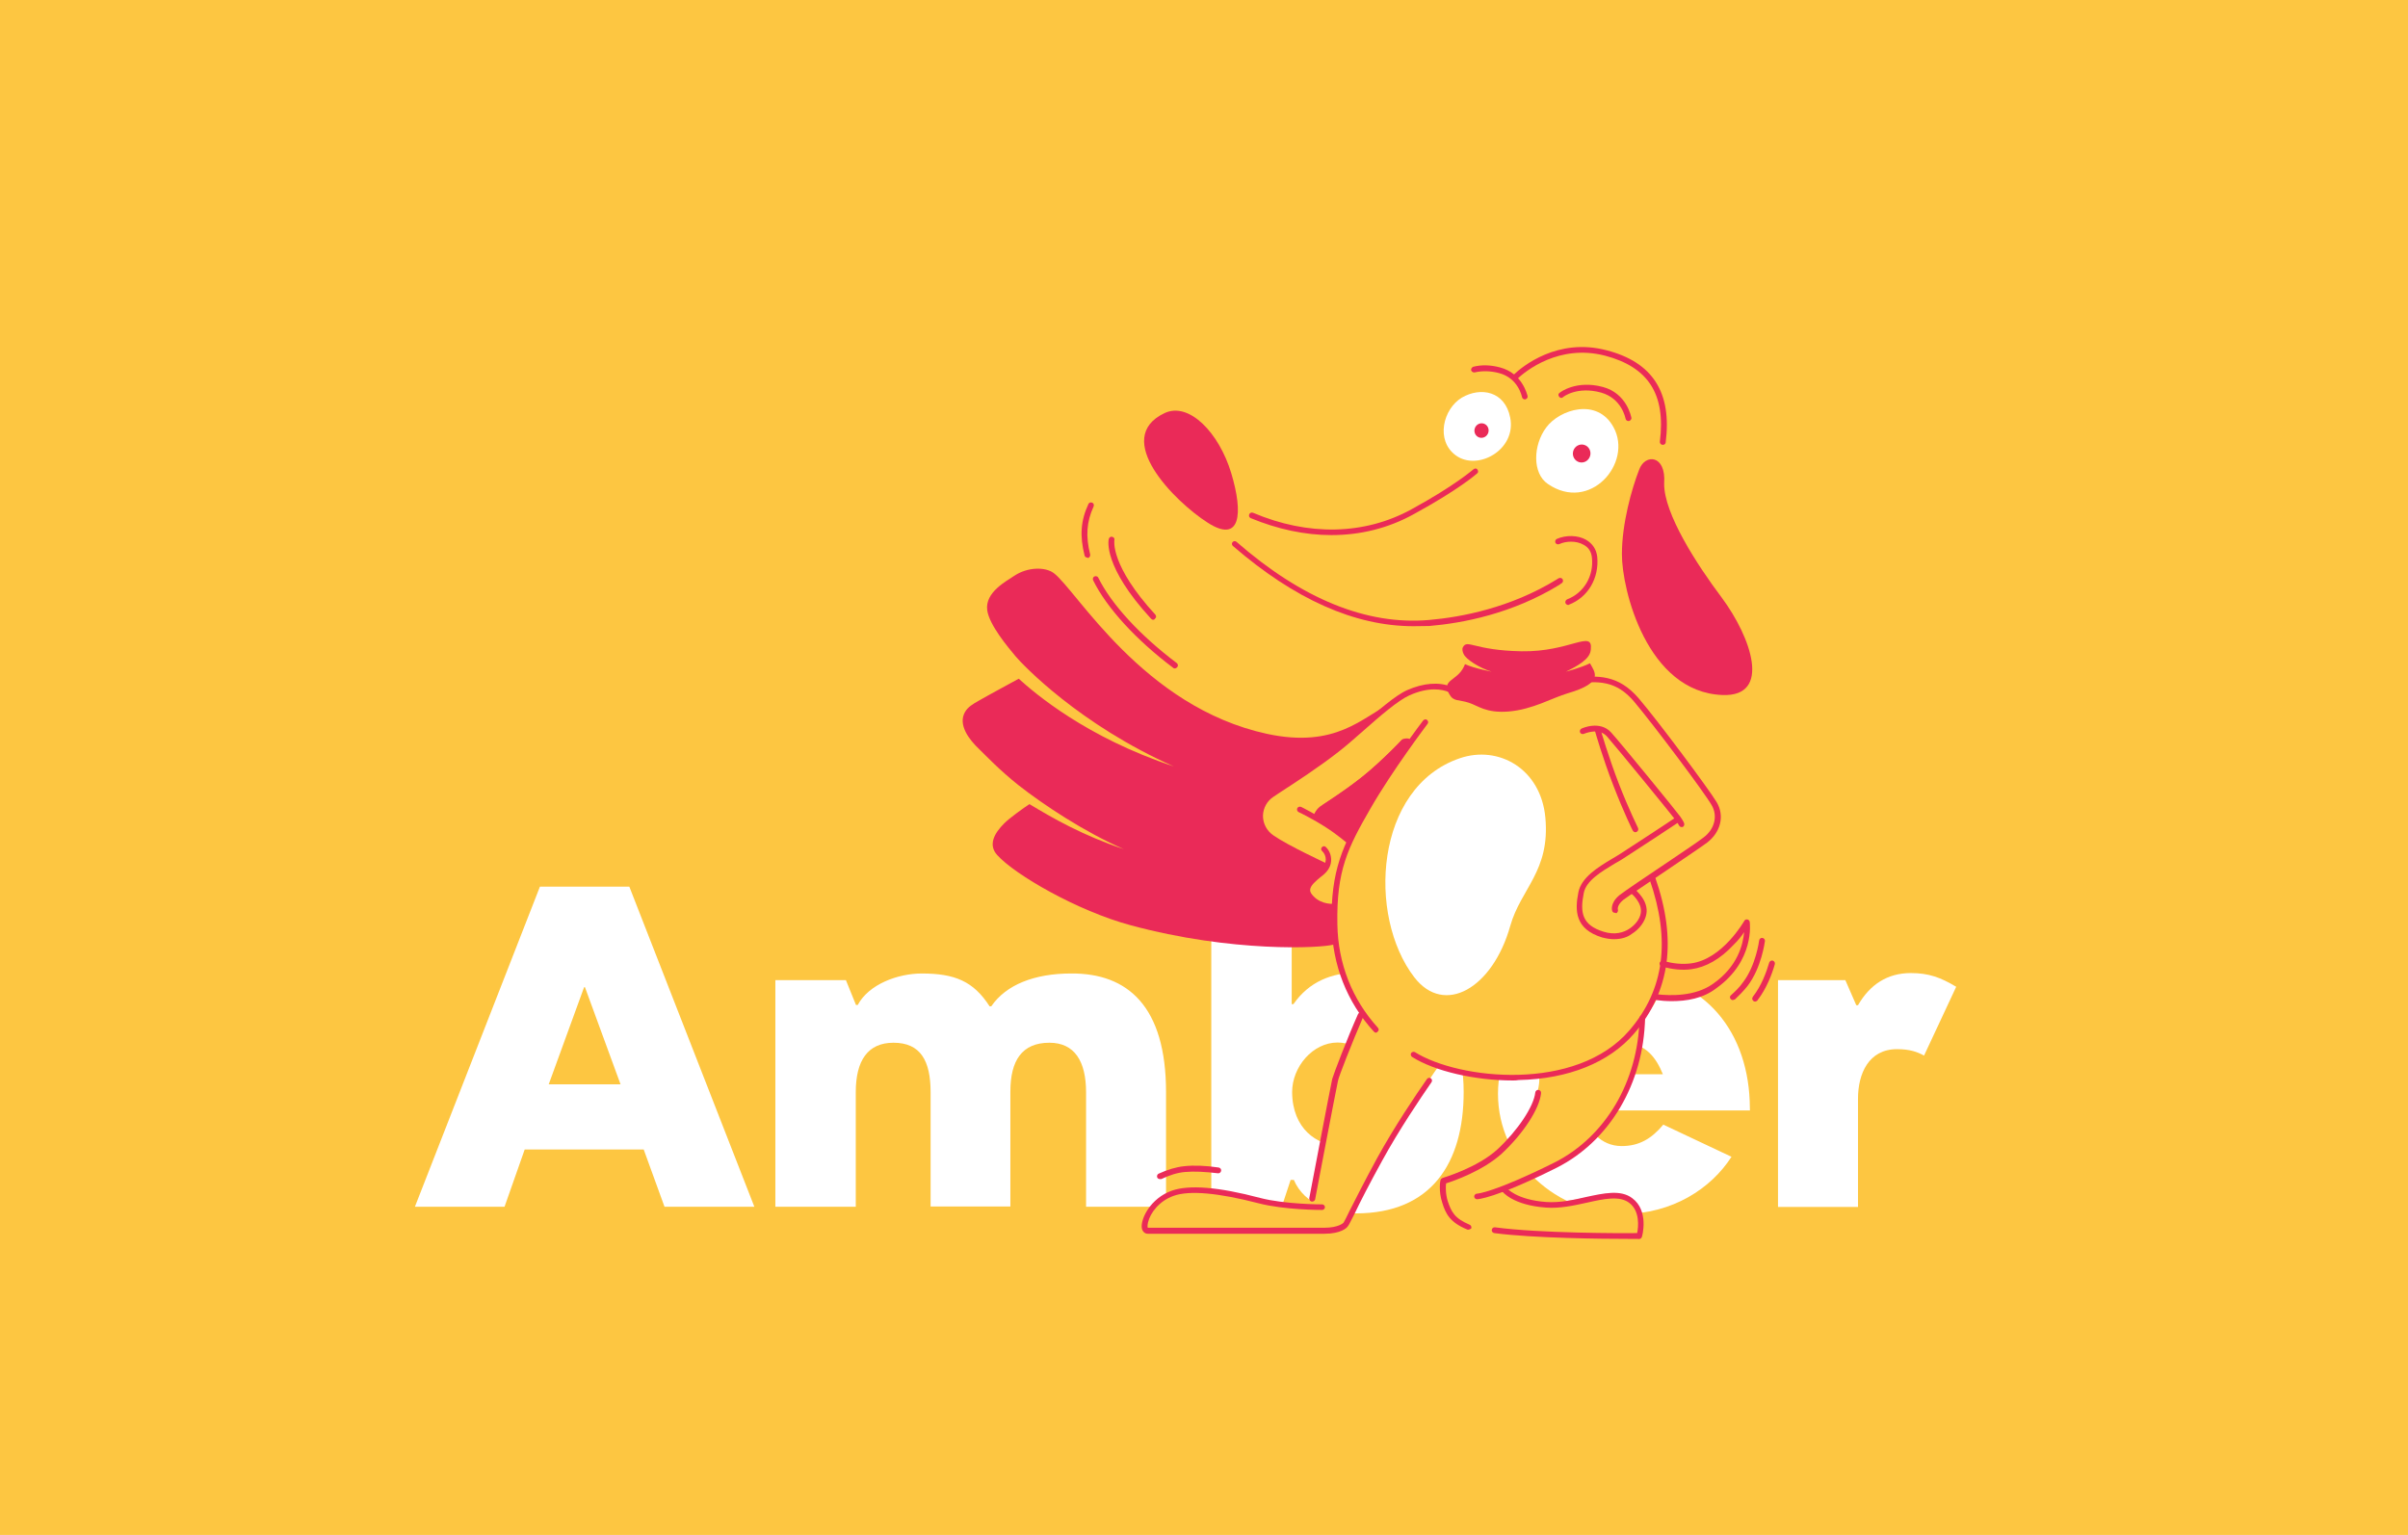 <?xml version="1.0" encoding="utf-8"?>
<!-- Generator: Adobe Illustrator 22.0.1, SVG Export Plug-In . SVG Version: 6.00 Build 0)  -->
<svg version="1.1" id="Layer_1" xmlns="http://www.w3.org/2000/svg" xmlns:xlink="http://www.w3.org/1999/xlink" x="0px" y="0px"
	 viewBox="0 0 1123 716" style="enable-background:new 0 0 1123 716;" xml:space="preserve">
<style type="text/css">
	.st0{fill:#FDC641;}
	.st1{fill:#FFFFFF;}
	.st2{fill:#FFBD3B;}
	.st3{fill:#EA2A58;}
</style>
<g>
	<rect x="-0.1" y="0" class="st0" width="1123.2" height="716.1"/>
</g>
<g>
	<g>
		<path class="st1" d="M300.2,536.2h-55.5l-9.4,26.7h-41.8l58.3-149.3h41.7l58.3,149.3h-41.9L300.2,536.2z M289.4,505.8l-16.6-45.3
			h-0.4l-16.5,45.3H289.4z"/>
	</g>
	<g>
		<path class="st1" d="M543.8,509.5v53.4h-37.3v-53.4c0-14.5-5.4-23.1-17.1-23.1c-12.8,0-18.2,8.3-18.2,22.8v53.6H434v-53.3
			c0-14.7-4.7-23.1-17.3-23.1c-12,0-17.6,8.3-17.6,23.1v53.4h-37.5V457.2h32.9l4.7,11.6h0.8c5.1-9.6,18.6-14.7,29.9-14.7
			c15.3,0,24.1,3.6,31.6,15.3h0.8c6.8-10,20.1-15.3,37.2-15.3C525.9,453.9,543.8,469.4,543.8,509.5z"/>
	</g>
	<g>
		<path class="st1" d="M602.4,413.5v54.9h0.8c7.3-10.5,17.9-14.7,29.9-14.7c25.2,0,49.5,17.6,49.5,55.7c0,33.4-15.3,56.6-50.2,56.6
			c-11.1,0-24.1-4.1-29-15.6h-1.5l-4.1,12.4h-32.9V413.5H602.4z M624.9,534.4c9.6,0,20.2-9.4,20.2-25c0-13.7-10.9-23.1-21.3-23.1
			c-11.6,0-21.2,11.4-21.2,23.1C602.7,526.6,614.3,534.4,624.9,534.4z"/>
	</g>
	<g>
		<path class="st1" d="M816.1,518h-78.6c2.8,8.8,8.8,16.6,18.8,16.6c8.1,0,13.9-3.4,19.4-10l31.8,15c-9.4,14.7-27.5,26.7-50.8,26.7
			c-30.1,0-58.1-24.1-58.1-56.1c0-31.1,27.8-56.4,58.1-56.4c35.9,0,57.9,25,59.3,59.8L816.1,518L816.1,518z M775.5,501.1
			c-3-7.4-7.9-14.5-17.9-14.5c-10.3,0-16.6,6.2-19.7,14.5H775.5z"/>
	</g>
	<g>
		<path class="st1" d="M897.3,492.4c-3.2-1.8-6.8-3-12.6-3c-13.2,0-18.2,11.4-18.2,23.1V563h-37.3V457.2h31.4l5.1,11.7h0.8
			c5.5-9.6,13.7-15,24.6-15c8.5,0,14,2.1,21.2,6.4L897.3,492.4z"/>
	</g>
</g>
<g>
	<g>
		<path class="st2" d="M746.9,454.5c0,0,12,7.3,20.1,9.7c8.1,2.4,21.3,3.9,32.7-4c11.4-7.9,15.1-21.9,15.1-26.1
			c0.1-4.2-2.8,1.5-5.4,4c-2.6,2.5-9.9,11.5-20.9,13.3c-11,1.8-20.5-4.4-20.5-4.4L746.9,454.5z"/>
	</g>
	<g>
		<path class="st0" d="M691.2,307.6c-8.6,23.8-27.8,32.9-38.2,45.4c-10.4,12.5-27.9,46.5-30.8,65.9c-2.8,19.4,2.3,26.2,3.2,33.1
			c0.9,6.9,8.9,18.9,8.9,18.9s1.8,1.2-2.6,9.5c-4.3,8.4-11.6,31-12.5,35.6c-0.9,4.7-8.6,45.8-8.6,45.8s-22.9-0.4-31.1-3.2
			c-8.1-2.8-23.2-5.6-32.5-1.3c-9.4,4.3-13.1,7.2-15.1,13.5c-1.8,6.3,6.6,5,20.7,5s66.5-1.8,69.6-1.8c3.1,0,3.7-3.5,8.4-8.5
			c2-2.2,9.4-18.7,17.8-33.2c10.6-18.3,22.6-35.1,22.6-35.1s12.1,4.6,21.3,4.6c9.1,0,25.5,0.1,25.5,0.1s2.5,13.1-18.2,35.4
			c-11.1,12-25.8,10.7-26.7,14.5c-0.9,3.8,0.1,7.4,1.8,11c4.5,9.1,8.8,8.9,20.3,11.4c11.6,2.5,38.8,1.1,48.5,1.8
			c9.7,0.6,21.4,1.8,21.9-2.8c0.6-6.8-2.5-17.6-15.2-16.1c-7,0.7-26.9,5.2-35,4.2c-7.3-0.9-13.5-7.7-13.5-7.7s23.1-9.1,38.6-20.2
			c12.2-8.7,24.6-33.9,26.9-59.1c15.2-18,8.7-38.8,8-46c-0.6-7.2-7.7-31.3-12.7-41.3s-13.3-27.2-14.6-37.7
			c-1.3-10.6-12.8-34.8-8.4-46.8C744,290.6,699.8,283.9,691.2,307.6z"/>
	</g>
	<g>
		<g>
			<path class="st3" d="M730.3,313.3c5.3-2.6,10.9-5.7,11.5-9.7c0-0.3,0.1-0.5,0.1-0.7c1-9.4-9.8,1.3-32.3,0.9s-25.3-5.9-27.4-1.8
				c-0.4,0.8-0.1,2.2,0.4,3.1l0,0c1,2.4,7.4,6.5,13,8.2c0,0-8-1.5-12.4-3.5c-0.2,0.5-0.3,0.9-0.6,1.4c-3.3,6.6-10.5,5.8-6.7,12.6
				c2,3.6,4.2,2.4,9.1,4c4.4,1.4,7.9,4.9,18.4,4.1c11.4-0.9,20.5-6.4,27.7-8.5c17.2-5,12.7-9.8,10.4-14
				C737.3,311.5,730.3,313.3,730.3,313.3z"/>
		</g>
		<g>
			<g>
				<path class="st3" d="M543.1,192.7c11.4-5.4,25.4,9.1,31.1,28s4.4,33-11,23.1C547.7,233.9,518.4,204.4,543.1,192.7z"/>
			</g>
		</g>
		<g>
			<g>
				<path class="st3" d="M802.9,278.7c-11.5-15.3-27-39.2-26.8-53.2c1-13.5-9-14-11.7-6.3c-3.4,8.7-8,25-8,39.2
					c-0.1,16.5,11.7,64.5,46.9,65.8C826.3,325.1,816.8,297.4,802.9,278.7z"/>
			</g>
		</g>
		<g>
			<g>
				<path class="st1" d="M721.8,225.7c19.7,13.6,39.8-9.7,30.7-26.4c-7.6-14-25.2-8.3-31.4,0.1C714.9,207.7,714.6,220.8,721.8,225.7
					z"/>
			</g>
		</g>
		<g>
			<g>
				<path class="st1" d="M678.9,212.4c10.2,7.5,28.4-2.6,25.4-17.6c-2.4-12.3-13.7-14.5-22.6-9.3C673,190.8,669.4,205.4,678.9,212.4
					z"/>
			</g>
		</g>
		<g>
			<g>
				<path class="st3" d="M622.4,423.2c0-0.2-0.1-0.3-0.1-0.4c-4-0.1-7.9-1.3-10.4-4.3c-0.7-0.9-1.4-2-1.5-3.2
					c-0.3-2.2,1.3-4.2,3-5.6c1.7-1.4,3.6-2.7,4.8-4.5c0.3-0.6,0.6-1.3,0.2-1.8c-0.3-0.5-1-0.5-1.6-0.6c-4.1-0.3-7.2-3.6-10.6-5.7
					c-3.5-2.2-7.7-3.3-11.3-5.4s-7-5.4-7.4-9.5c-0.3-3.1,1.3-6.1,3.4-8.4c2.1-2.3,4.8-3.9,7.4-5.5c14-9,27-19.3,39.3-30.5
					c3.3-3,6.7-6.2,10.4-8.7l0.3-0.8c-12.8,6.1-25.1,21-57.5,14c-57.8-12.6-88.7-67-99.4-75c-3.9-2.9-12.1-2.9-18.4,1.3
					c-3.7,2.5-13.7,7.7-12.6,16c0.9,6.9,9.7,17.3,13.1,21.4l0,0c3.5,4.2,30.1,32.1,73.9,51.5c-40.8-13.5-64.9-34.2-72.3-40.9
					c-1.6,0.9-14.8,8-18.9,10.4c-2.3,1.3-4.9,2.8-6.2,5.2c-3.3,5.8,1.8,12.7,6.7,17.3c3.3,3.2,9.2,9.5,18.2,16.7
					c12,9.4,30.7,21.8,49.2,29.9c-19.1-6.4-32.7-14.2-44-21c-2.5,1.6-9.6,6.7-11.8,9c-4.6,4.6-7.6,10-3.2,14.8
					c8.2,9.1,37.3,26,62.2,32.7c47.3,12.8,88.8,10.7,94.7,9l0.3-11.4L622.4,423.2z"/>
			</g>
		</g>
		<g>
			<path class="st3" d="M629.1,391.1c-3-3.1-16.4-11-16.4-11s1.2-3,3.7-4.4c2.3-1.5,13.9-9,20.9-14.9c7.4-6.3,15.6-14.6,16.4-15.6
				s4.9-1.2,3.8,0.6c-1.2,1.8-18.9,28.9-21.7,32.9c-2.9,4-5.9,11.8-5.9,11.8L629.1,391.1z"/>
		</g>
		<g>
			<g>
				
					<ellipse transform="matrix(0.258 -0.966 0.966 0.258 343.143 869.428)" class="st3" cx="737.5" cy="211.4" rx="4.2" ry="4.1"/>
			</g>
		</g>
		<g>
			<g>
				
					<ellipse transform="matrix(0.308 -0.952 0.952 0.308 286.679 796.322)" class="st3" cx="690.6" cy="201.2" rx="3.4" ry="3.3"/>
			</g>
		</g>
		<g>
			<g>
				<path class="st1" d="M680.8,353.7c-39.7,13.5-43.3,73.5-21.2,102.2c14,18.1,36.5,5.1,44.7-23.9c4.9-17.5,18.7-25.6,16.4-50.6
					C718.6,358.6,698.9,347.5,680.8,353.7z"/>
			</g>
		</g>
	</g>
	<g>
		<path class="st3" d="M688.8,559.4c-0.7,0-1.3-0.6-1.3-1.3c0-0.6,0.6-1.3,1.3-1.3c0.2,0,8-0.5,36.1-14.5
			c23.8-12,39.1-37.8,39.7-67.4c0-0.7,0.6-1.3,1.3-1.3l0,0c0.7,0,1.3,0.6,1.3,1.3c-0.7,30.6-16.5,57.3-41.2,69.8
			C697,559.2,689.1,559.4,688.8,559.4L688.8,559.4z"/>
	</g>
	<g>
		<path class="st3" d="M759.6,577.9c-12.4,0-44.3-0.3-62.7-2.7c-0.7-0.1-1.3-0.7-1.2-1.5c0.1-0.7,0.7-1.3,1.5-1.2
			c20.8,2.8,59.4,2.8,66.3,2.7c0.6-2.8,1.4-10.4-3.8-14.2c-4.5-3.3-11.6-1.8-19.6,0c-5.9,1.3-12.6,2.8-19.1,2.3
			c-15.5-1.1-20.4-7.4-20.6-7.8c-0.5-0.6-0.3-1.4,0.3-1.8c0.6-0.5,1.4-0.3,1.8,0.3c0.1,0.1,4.5,5.7,18.7,6.7
			c6.1,0.4,12.4-0.9,18.3-2.3c8.4-1.8,16.3-3.6,21.7,0.5c7.9,5.8,4.7,17.7,4.5,18.1c-0.2,0.6-0.7,0.9-1.3,1
			C764.6,577.9,762.8,577.9,759.6,577.9z"/>
	</g>
	<g>
		<path class="st3" d="M684.7,573.6c-0.2,0-0.3,0-0.5-0.1c-8-3.3-10-7.3-11.6-12.5c-1.8-5.5-0.9-10.4-0.8-10.5
			c0.1-0.5,0.5-0.8,0.9-1c0.2-0.1,16.3-4.7,25.8-13.5c9.4-8.8,16.8-19.9,17.5-26.4c0.1-0.7,0.7-1.3,1.5-1.2c0.7,0.1,1.3,0.7,1.2,1.5
			c-0.7,7.2-8.2,18.8-18.3,28.2c-8.9,8.1-22.5,12.8-26,13.9c-0.2,1.5-0.3,4.8,0.8,8.4c1.7,4.9,3.1,7.9,10.2,10.9
			c0.7,0.3,1,1.1,0.7,1.8C685.7,573.3,685.2,573.6,684.7,573.6z"/>
	</g>
	<g>
		<path class="st3" d="M617.7,575.5h-82.4c-1.4,0-2.5-1-2.8-2.6c-0.7-4.3,4.1-14,14-17.5c8-2.8,21.6-1.8,41.2,3.4
			c11.5,3,28.7,3,28.9,3c0.7,0,1.3,0.6,1.3,1.3c0,0.7-0.6,1.3-1.3,1.3c-0.6,0-17.7,0-29.6-3.1c-18.9-4.9-32.3-6.1-39.6-3.5
			c-6.7,2.3-11,8-12,12.4c-0.4,1.7-0.2,2.4-0.1,2.5h82.3c6.7,0,9-2.3,9-2.4c0.3-0.4,1.5-2.8,2.8-5.5c2.6-5.1,6.9-13.7,12.9-24.7
			c8.1-14.7,18-29.4,23.2-36.8c0.4-0.6,1.3-0.7,1.8-0.3c0.6,0.4,0.7,1.3,0.3,1.8c-5.1,7.4-15,22-23,36.6
			c-6,10.9-10.4,19.5-12.8,24.6c-2.2,4.3-2.8,5.6-3.3,6.1C628.1,572.8,625.3,575.5,617.7,575.5z"/>
	</g>
	<g>
		<path class="st3" d="M612,560.5c-0.1,0-0.2,0-0.3,0c-0.7-0.2-1.2-0.8-1.1-1.6c0.4-2.1,9.9-52.1,10.7-55.6
			c0.6-2.2,6.9-18.7,12-30.2c0.3-0.7,1.1-1,1.8-0.7c0.7,0.3,1,1.1,0.7,1.8c-5.4,12.5-11.5,28.1-11.8,29.9
			c-0.8,3.4-10.6,55-10.7,55.5C613.1,560.1,612.5,560.5,612,560.5z"/>
	</g>
	<g>
		<path class="st3" d="M540.9,550c-0.5,0-1-0.3-1.2-0.7c-0.3-0.7,0-1.5,0.6-1.8c4.2-1.9,8.1-3.1,11.9-3.5c4.6-0.5,10-0.3,16.1,0.6
			c0.7,0.1,1.3,0.7,1.2,1.5c-0.1,0.7-0.7,1.3-1.5,1.2c-5.7-0.7-11-1-15.4-0.6c-3.4,0.3-7.1,1.4-11,3.3
			C541.3,550,541.2,550,540.9,550z"/>
	</g>
	<g>
		<path class="st3" d="M705.5,504c-17.7,0-36.4-4.3-47-11c-0.6-0.4-0.7-1.3-0.4-1.8c0.4-0.6,1.3-0.7,1.8-0.4
			c20.4,12.8,75.3,18.8,100.1-10.3c16.2-18.9,19.2-41.9,9.3-70.3c-0.3-0.7,0.2-1.5,0.8-1.8c0.7-0.3,1.5,0.2,1.8,0.8
			c10.3,29.4,7,53.3-9.8,72.9c-11.6,13.5-30.6,21.2-53.8,21.7C707.3,504,706.4,504,705.5,504z"/>
	</g>
	<g>
		<path class="st3" d="M762.7,388.2c-0.5,0-0.9-0.3-1.2-0.7c-0.1-0.1-4.2-8.4-9.1-21.1c-4.9-12.6-8.5-25.1-8.5-25.2
			c-0.3-0.7,0.3-1.5,0.9-1.7c0.7-0.3,1.5,0.3,1.7,0.9c0,0.2,3.6,12.5,8.4,25c4.9,12.6,9,20.7,9,20.8c0.3,0.6,0.1,1.5-0.6,1.8
			C763.1,388.1,762.9,388.2,762.7,388.2z"/>
	</g>
	<g>
		<path class="st3" d="M784.3,385.8c-0.6,0-1-0.3-1.3-0.8l0,0c0,0-0.3-0.7-1.6-2.5c-1.3-1.8-27.3-33.7-32-39
			c-3.9-4.3-10.6-1.2-10.7-1.2c-0.7,0.3-1.5,0-1.8-0.6c-0.3-0.7,0-1.5,0.6-1.8c0.3-0.2,8.7-4,13.9,1.8c4.8,5.3,30.9,37.3,32.2,39.2
			c1.4,2,1.8,3,1.8,3.1c0.3,0.7-0.1,1.5-0.7,1.8C784.6,385.7,784.5,385.8,784.3,385.8z"/>
	</g>
	<g>
		<path class="st3" d="M753.2,425.8c-0.6,0-1.1-0.3-1.3-0.8c-0.1-0.2-1.2-3.6,3.3-7.4c2.3-1.8,12.6-8.8,22.5-15.4
			c7.4-5,14.4-9.7,16.7-11.5c5.3-3.9,6.8-10.2,3.8-15.2c-3.3-5.8-27.1-37.5-36.1-48.2c-8.4-9.9-16.6-9.8-28.4-8.4
			c-0.7,0.1-1.4-0.5-1.5-1.2s0.5-1.4,1.2-1.5c12.1-1.3,21.3-1.4,30.7,9.4c9.4,11,32.9,42.6,36.5,48.6c3.8,6.4,1.8,14-4.4,18.8
			c-2.4,1.8-9.4,6.5-16.9,11.6c-9.4,6.4-20.1,13.5-22.3,15.2c-3,2.5-2.5,4.4-2.5,4.4c0.3,0.7-0.2,1.5-0.7,1.8
			C753.4,425.8,753.3,425.8,753.2,425.8z"/>
	</g>
	<g>
		<path class="st3" d="M752.7,438.1c-1.8,0-3.5-0.3-5.5-0.8c-12.7-3.9-12.8-12.5-11.1-21.1c1.4-6.9,9-11.6,15.7-15.6
			c1.3-0.7,2.6-1.6,3.8-2.3c7.3-4.7,26-17,26.2-17.2c0.6-0.4,1.4-0.3,1.8,0.4c0.4,0.6,0.3,1.4-0.4,1.8c-0.2,0.2-18.9,12.5-26.2,17.2
			c-1.2,0.7-2.5,1.6-3.9,2.3c-6.3,3.8-13.4,8-14.5,13.8c-1.8,9.1-0.8,14.9,9.2,18c5.4,1.7,9.4,0.3,11.8-1.2c2.9-1.8,5.2-4.7,5.6-7.5
			c0.8-4.8-4.3-9-4.3-9c-0.6-0.5-0.7-1.3-0.3-1.8c0.5-0.6,1.3-0.7,1.8-0.3c0.3,0.3,6.6,5.3,5.4,11.6c-0.6,3.5-3.3,7.1-6.9,9.3
			C759.1,437.1,756.3,438.1,752.7,438.1z"/>
	</g>
	<g>
		<path class="st3" d="M641.7,481.7c-0.4,0-0.7-0.2-1-0.5c-12.6-13.8-19.3-31.1-19.7-49.9c-0.5-25.6,5.4-37.2,15.8-55.4
			c10.3-17.8,26.7-39.6,26.9-39.8c0.5-0.6,1.3-0.7,1.8-0.3c0.6,0.5,0.7,1.3,0.3,1.8c-0.2,0.3-16.5,21.8-26.7,39.6
			c-10.5,18.2-15.9,28.9-15.4,54c0.3,18.3,6.9,35,18.9,48.2c0.5,0.6,0.5,1.4-0.1,1.8C642.3,481.5,642,481.7,641.7,481.7z"/>
	</g>
	<g>
		<path class="st3" d="M618.1,377.5c-0.5,0-0.8-0.3-1.2-0.6c-0.4-0.6-0.2-1.5,0.5-1.8c0.1-0.1,8.7-5.4,18.2-13
			c9.8-7.9,17.9-16.7,18-16.8c0.5-0.6,1.3-0.6,1.8-0.1c0.6,0.5,0.6,1.3,0.1,1.8c-0.1,0.1-8.4,9-18.3,17.1
			c-9.6,7.9-18.3,13.1-18.5,13.2C618.5,377.4,618.2,377.5,618.1,377.5z"/>
	</g>
	<g>
		<path class="st3" d="M629.1,393.6c-0.3,0-0.6-0.1-0.8-0.3c-0.1,0-4.5-3.9-10-7.4c-5.5-3.6-12.6-7.1-12.7-7.1
			c-0.6-0.3-0.9-1.1-0.6-1.8c0.3-0.6,1.1-0.9,1.8-0.6c0.1,0,7.3,3.7,12.9,7.3c5.6,3.7,10.1,7.4,10.4,7.6c0.6,0.5,0.6,1.3,0.2,1.8
			C629.9,393.3,629.5,393.6,629.1,393.6z"/>
	</g>
	<g>
		<path class="st3" d="M621.8,424.5c-1.8,0-6.9-0.4-10.8-4.3c-1.7-1.8-2.5-3.4-2.4-5.3c0.2-3.1,3-5.5,5.8-7.9c0.6-0.4,1-0.8,1.5-1.3
			c1.6-1.3,2.3-3,2.4-4.7c0-1.5-0.6-3-1.7-4c-0.6-0.5-0.6-1.3-0.1-1.8c0.5-0.6,1.3-0.6,1.8-0.1c1.6,1.5,2.5,3.7,2.5,6
			c0,1.8-0.6,4.3-3.3,6.7c-0.5,0.5-1,0.8-1.6,1.3c-2.3,1.9-4.7,3.9-4.9,5.9c-0.1,1,0.5,2,1.7,3.2c3.8,3.9,9.2,3.4,9.3,3.4
			c0.7-0.1,1.4,0.5,1.4,1.3c0.1,0.7-0.5,1.4-1.3,1.4C622.4,424.5,622.2,424.5,621.8,424.5z"/>
	</g>
	<g>
		<path class="st3" d="M618.1,405.3c-0.2,0-0.4-0.1-0.6-0.2c-0.7-0.3-17.7-8.2-24.9-13.1c-3.9-2.7-6.2-6.9-6.1-11.6
			c0.1-4.4,2.3-8.5,6.2-11l2.7-1.8c7.7-5,18.1-11.8,27.2-18.9c3.5-2.8,7.5-6.2,11.7-10c8.1-7,16.5-14.4,22-16.8
			c7.5-3.3,14.8-3.9,20.4-1.6c0.7,0.3,1,1.1,0.7,1.8c-0.3,0.7-1.1,1-1.8,0.7c-2.9-1.2-9.1-2.6-18.4,1.6c-5.1,2.3-13.4,9.4-21.3,16.4
			c-4.3,3.8-8.3,7.3-11.8,10c-9.1,7.1-19.7,14-27.4,19l-2.7,1.8c-3.1,2-4.9,5.3-5,8.9c0,3.7,1.8,7.1,4.9,9.2
			c6.9,4.8,24.3,12.8,24.4,12.9c0.7,0.3,0.9,1.1,0.6,1.8C619.1,405,618.6,405.3,618.1,405.3z"/>
	</g>
	<g>
		<path class="st3" d="M731.4,282.2c-0.6,0-1-0.3-1.3-0.8c-0.3-0.7,0.1-1.5,0.7-1.8c7.9-3,12.6-11,11.6-19.6
			c-0.3-2.7-1.6-4.7-3.9-5.9c-3.5-2-8.3-1.7-11.3-0.3c-0.7,0.3-1.5,0-1.8-0.6c-0.3-0.7,0-1.5,0.6-1.8c4.3-1.9,9.9-1.8,13.7,0.4
			c3,1.8,4.8,4.4,5.2,8c0.9,9.9-4.3,18.9-13.3,22.3C731.7,282.2,731.6,282.2,731.4,282.2z"/>
	</g>
	<g>
		<path class="st3" d="M659.2,292.1c-27.4,0-55.5-12.6-84.2-37.4c-0.6-0.5-0.6-1.3-0.2-1.8c0.5-0.6,1.3-0.6,1.8-0.2
			c30.6,26.7,60.8,39,89.8,36.5c15.2-1.3,38.1-5.7,59.6-18.9c0.5-0.3,0.7-0.5,1-0.6c0.6-0.3,1.5-0.1,1.8,0.6
			c0.3,0.6,0.1,1.5-0.6,1.8c-0.2,0.1-0.5,0.3-0.8,0.6c-22.1,13.6-45.3,18-60.8,19.3C664.3,292,661.8,292.1,659.2,292.1z"/>
	</g>
	<g>
		<path class="st3" d="M620.9,249.6c-12.3,0-25-2.7-37.6-7.9c-0.7-0.3-1-1.1-0.7-1.8c0.3-0.7,1.1-1,1.8-0.7
			c25.7,10.9,51.9,10.4,73.8-1.6c20.7-11.3,28.9-18.7,29-18.7c0.6-0.5,1.4-0.5,1.8,0.1s0.5,1.4-0.1,1.8c-0.3,0.3-8.6,7.6-29.5,19
			C647.5,246.4,634.5,249.6,620.9,249.6z"/>
	</g>
	<g>
		<path class="st3" d="M775.5,207.5c-0.1,0-0.1,0-0.2,0c-0.7-0.1-1.3-0.7-1.2-1.5c2.8-22.1-5.4-34.8-25.6-40.1
			c-21.4-5.5-37,7.1-41.2,11.1c-0.6,0.5-1.4,0.5-1.8-0.1c-0.5-0.6-0.5-1.4,0.1-1.8c4.4-4.3,20.9-17.7,43.7-11.7
			c21.5,5.6,30.5,19.7,27.5,43.1C776.7,207.1,776.1,207.5,775.5,207.5z"/>
	</g>
	<g>
		<path class="st3" d="M759.4,196.4c-0.6,0-1.2-0.5-1.3-1.1c-0.1-0.4-1.8-9.5-11.5-12.2c-11-3-17.5,1.9-17.7,2.2
			c-0.6,0.5-1.4,0.4-1.8-0.3c-0.5-0.6-0.4-1.4,0.3-1.8c0.3-0.3,7.8-6,20.1-2.7c11.2,3,13.2,13.9,13.3,14.3c0.2,0.7-0.4,1.4-1.1,1.6
			C759.5,196.4,759.5,196.4,759.4,196.4z"/>
	</g>
	<g>
		<path class="st3" d="M711.1,186.3c-0.6,0-1.2-0.5-1.3-1.1c-0.1-0.4-1.8-8.9-10.8-11.2c-3.9-1-7.7-1.1-11.2-0.3
			c-0.7,0.2-1.4-0.3-1.7-0.9c-0.2-0.7,0.3-1.4,0.9-1.7c3.9-1,8.1-0.9,12.6,0.3c10.5,2.8,12.6,12.8,12.8,13.3
			c0.2,0.7-0.3,1.4-1.1,1.6C711.3,186.3,711.3,186.3,711.1,186.3z"/>
	</g>
	<g>
		<path class="st3" d="M507.1,260.1c-0.6,0-1.2-0.4-1.3-1c-2.3-9.1-1.8-16.3,1.8-24c0.3-0.7,1.1-0.9,1.8-0.6
			c0.7,0.3,0.9,1.1,0.6,1.8c-3.3,7.2-3.7,13.9-1.6,22.3c0.2,0.7-0.3,1.4-0.9,1.7C507.2,260.1,507.1,260.1,507.1,260.1z"/>
	</g>
	<g>
		<path class="st3" d="M547.8,311.8c-0.3,0-0.6-0.1-0.7-0.3c-17.4-13.1-31-28-37.3-40.8c-0.3-0.6-0.1-1.5,0.6-1.8
			c0.6-0.3,1.5-0.1,1.8,0.6c6.2,12.5,19.5,26.9,36.6,39.8c0.6,0.5,0.7,1.3,0.3,1.8C548.6,311.7,548.2,311.8,547.8,311.8z"/>
	</g>
	<g>
		<path class="st3" d="M779.6,467c-2.6,0-5-0.2-7.2-0.5c-0.7-0.1-1.3-0.7-1.2-1.5c0.1-0.7,0.7-1.3,1.5-1.2
			c6.2,0.7,17.8,1.1,26.2-4.9c11.5-8,14-18.4,14.5-24.1c-1.2,1.8-2.8,3.9-4.9,5.9c-6.2,6.7-13,10.5-19.7,11.4
			c-4.3,0.6-9,0.1-13.9-1.3c-0.7-0.3-1.1-0.9-0.9-1.7c0.3-0.7,0.9-1.1,1.7-0.9c4.4,1.3,8.8,1.7,12.8,1.2c14.7-1.8,24.9-19.7,25-19.9
			c0.3-0.5,0.8-0.7,1.4-0.6s1,0.6,1.1,1.1c0.1,0.7,2.3,18.3-15.6,31C794.2,465.8,786.5,467,779.6,467z"/>
	</g>
	<g>
		<path class="st3" d="M808.1,466.5c-0.4,0-0.7-0.2-1-0.5c-0.5-0.6-0.4-1.4,0.2-1.8c1.9-1.7,3.9-3.6,5.5-5.9
			c6.1-7.9,7.6-19.5,7.6-19.6c0.1-0.7,0.7-1.3,1.5-1.2c0.7,0.1,1.3,0.7,1.2,1.5c-0.1,0.5-1.6,12.4-8.1,20.9
			c-1.8,2.3-3.9,4.4-5.9,6.3C808.6,466.3,808.4,466.5,808.1,466.5z"/>
	</g>
	<g>
		<path class="st3" d="M818.5,467.2c-0.3,0-0.6-0.1-0.8-0.3c-0.6-0.5-0.7-1.3-0.3-1.8l0.1-0.2c4-5.1,6.3-11.5,7.6-15.9
			c0.3-0.7,0.9-1.1,1.7-0.9c0.7,0.3,1.1,0.9,0.9,1.7c-1.3,4.6-3.9,11.4-8,16.7l-0.1,0.2C819.4,466.9,818.9,467.2,818.5,467.2z"/>
	</g>
	<g>
		<path class="st3" d="M537.8,289.1c-0.4,0-0.7-0.2-1-0.5c-22.4-24.3-19.9-36.6-19.7-37.2c0.2-0.7,0.8-1.2,1.6-1s1.2,0.8,1,1.6
			c0,0.2-2,11.7,19.1,34.7c0.5,0.6,0.5,1.4-0.1,1.8C538.5,288.9,538.2,289.1,537.8,289.1z"/>
	</g>
</g>
</svg>
